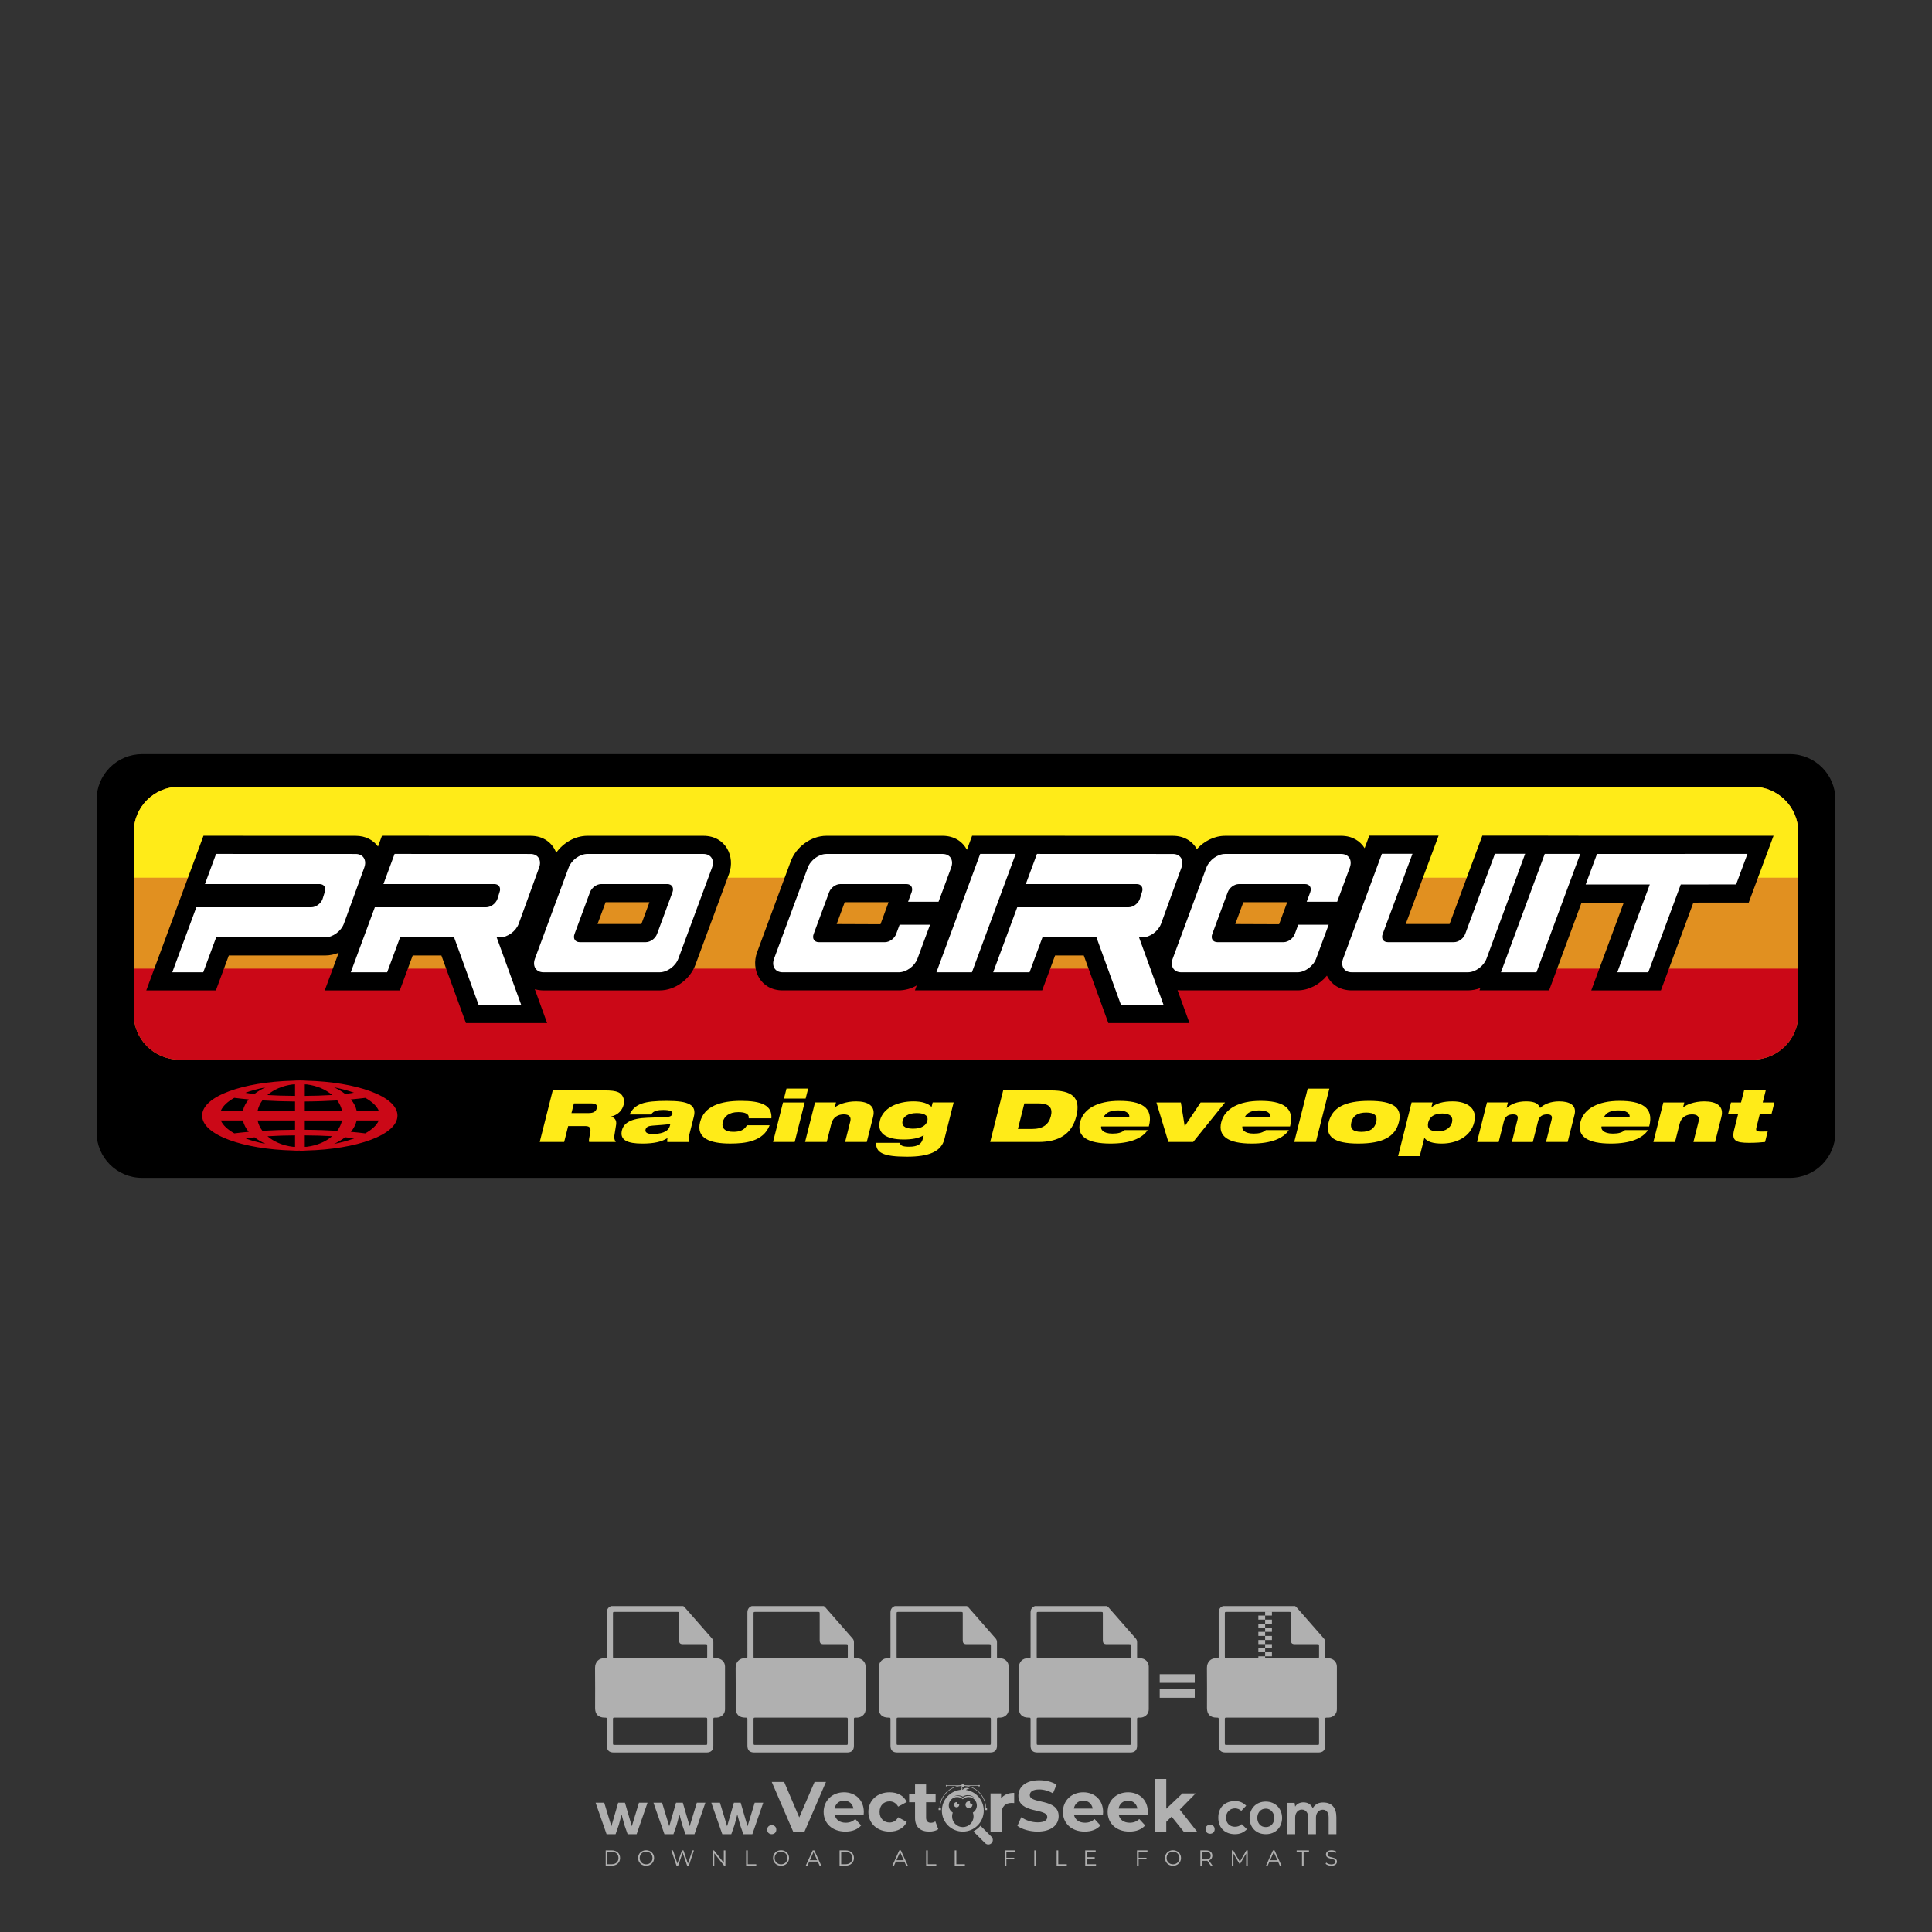 <?xml version="1.0" encoding="iso-8859-1"?>
<!-- Generator: Adobe Illustrator 26.0.1, SVG Export Plug-In . SVG Version: 6.00 Build 0)  -->
<svg version="1.1" id="Layer_1" xmlns="http://www.w3.org/2000/svg" xmlns:xlink="http://www.w3.org/1999/xlink" x="0px" y="0px"
	 viewBox="0 0 500 500" style="enable-background:new 0 0 500 500;" xml:space="preserve">
<rect x="0" y="0" width="500" height="500" fill="#333333" stroke="none"/>
<g id="watermark_1_">
	<g>
		<g id="watermark" style="opacity:0.61;">
			<g>
				<g>
					<g>
						<g>
							<polygon style="fill:#FFFFFF;" points="213.765,461.172 208.204,474.017 205.268,474.017 199.726,461.172 202.938,461.172 
								206.846,470.347 210.81,461.172 							"/>
						</g>
						<g>
							<path style="fill:#FFFFFF;" d="M223.507,469.741h-7.469c0.275,1.23,1.321,1.982,2.826,1.982c1.046,0,1.798-0.312,2.477-0.954
								l1.523,1.651c-0.917,1.046-2.294,1.597-4.074,1.597c-3.413,0-5.634-2.147-5.634-5.083c0-2.954,2.257-5.083,5.267-5.083
								c2.899,0,5.138,1.945,5.138,5.12C223.562,469.191,223.526,469.503,223.507,469.741 M216.002,468.071h4.863
								c-0.202-1.248-1.138-2.055-2.422-2.055C217.139,466.016,216.204,466.805,216.002,468.071"/>
						</g>
						<g>
							<path style="fill:#FFFFFF;" d="M224.735,468.934c0-2.973,2.294-5.083,5.505-5.083c2.074,0,3.707,0.899,4.423,2.514
								l-2.22,1.193c-0.532-0.936-1.321-1.358-2.221-1.358c-1.45,0-2.587,1.009-2.587,2.734c0,1.725,1.138,2.734,2.587,2.734
								c0.899,0,1.688-0.404,2.221-1.358l2.22,1.211c-0.716,1.578-2.349,2.495-4.423,2.495
								C227.029,474.017,224.735,471.907,224.735,468.934"/>
						</g>
						<g>
							<path style="fill:#FFFFFF;" d="M242.828,473.393c-0.587,0.422-1.45,0.624-2.331,0.624c-2.33,0-3.688-1.193-3.688-3.542
								v-4.055h-1.523v-2.202h1.523v-2.404h2.863v2.404h2.459v2.202h-2.459v4.019c0,0.844,0.458,1.303,1.229,1.303
								c0.422,0,0.844-0.128,1.156-0.367L242.828,473.393z"/>
						</g>
					</g>
					<g>
						<path style="fill:#FFFFFF;" d="M262.474,463.997v2.643c-0.238-0.018-0.422-0.037-0.642-0.037
							c-1.578,0-2.624,0.862-2.624,2.753v4.661h-2.863v-9.873h2.734v1.303C259.776,464.493,260.951,463.997,262.474,463.997"/>
					</g>
					<g>
						<path style="fill:#FFFFFF;" d="M263.299,472.53l1.009-2.239c1.083,0.789,2.697,1.339,4.239,1.339
							c1.762,0,2.477-0.587,2.477-1.376c0-2.404-7.469-0.752-7.469-5.524c0-2.184,1.762-4,5.413-4c1.615,0,3.267,0.385,4.459,1.138
							l-0.918,2.257c-1.193-0.679-2.422-1.009-3.56-1.009c-1.761,0-2.44,0.66-2.44,1.468c0,2.367,7.468,0.734,7.468,5.45
							c0,2.147-1.78,3.982-5.45,3.982C266.492,474.017,264.437,473.411,263.299,472.53"/>
					</g>
					<g>
						<path style="fill:#FFFFFF;" d="M285.428,469.741h-7.469c0.275,1.23,1.321,1.982,2.826,1.982c1.046,0,1.798-0.312,2.477-0.954
							l1.523,1.651c-0.918,1.046-2.294,1.597-4.074,1.597c-3.413,0-5.634-2.147-5.634-5.083c0-2.954,2.257-5.083,5.267-5.083
							c2.9,0,5.138,1.945,5.138,5.12C285.484,469.191,285.447,469.503,285.428,469.741 M277.923,468.071h4.863
							c-0.202-1.248-1.138-2.055-2.422-2.055C279.061,466.016,278.125,466.805,277.923,468.071"/>
					</g>
					<g>
						<path style="fill:#FFFFFF;" d="M297.007,469.741h-7.469c0.275,1.23,1.321,1.982,2.826,1.982c1.046,0,1.798-0.312,2.477-0.954
							l1.523,1.651c-0.918,1.046-2.294,1.597-4.074,1.597c-3.413,0-5.634-2.147-5.634-5.083c0-2.954,2.257-5.083,5.267-5.083
							c2.899,0,5.138,1.945,5.138,5.12C297.062,469.191,297.025,469.503,297.007,469.741 M289.501,468.071h4.863
							c-0.202-1.248-1.138-2.055-2.422-2.055C290.639,466.016,289.703,466.805,289.501,468.071"/>
					</g>
					<g>
						<polygon style="fill:#FFFFFF;" points="303.208,470.145 301.831,471.503 301.831,474.017 298.969,474.017 298.969,460.401 
							301.831,460.401 301.831,468.108 306.016,464.144 309.429,464.144 305.318,468.328 309.796,474.017 306.327,474.017 						"/>
					</g>
					<g>
						<path style="fill:#FFFFFF;" d="M256.601,475.359L256.601,475.359l-2.86-2.86c-0.435,0.508-0.953,0.943-1.534,1.284
							c-0.092,0.069-0.186,0.136-0.283,0.199l3.027,3.027c0.456,0.456,1.195,0.456,1.65,0
							C257.057,476.554,257.057,475.815,256.601,475.359"/>
					</g>
					<g>
						<path style="fill:#FFFFFF;" d="M249.984,463.244c0.221-0.173,0.495-0.281,0.797-0.281c0.042,0,0.083,0.002,0.124,0.006
							c-0.214-0.156-0.478-0.249-0.764-0.249c-0.395,0-0.744,0.18-0.981,0.458c-0.051,0-0.1,0.006-0.151,0.008
							c0.039-0.077,0.064-0.162,0.064-0.255c0-0.234-0.143-0.434-0.346-0.519c0.087,0.126,0.138,0.279,0.138,0.445
							c0,0.122-0.031,0.237-0.081,0.341c-2.811,0.201-5.03,2.539-5.03,5.4c0,2.993,2.426,5.42,5.42,5.42
							c2.993,0,5.42-2.426,5.42-5.42C254.595,465.879,252.593,463.635,249.984,463.244 M247.983,464.656
							c0.435,0,0.844,0.112,1.199,0.309c0.374-0.245,0.82-0.387,1.299-0.387c0.711,0,1.348,0.312,1.784,0.806
							c-0.435-0.379-1.004-0.61-1.627-0.61c-0.449,0-0.87,0.12-1.234,0.329c-0.079,0.046-0.156,0.096-0.229,0.15
							c-0.065-0.048-0.133-0.093-0.204-0.134c-0.369-0.219-0.8-0.344-1.26-0.344c-0.3,0-0.588,0.054-0.854,0.152
							C247.196,464.754,247.578,464.656,247.983,464.656 M251.772,469.098c0.115,0.305,0.181,0.634,0.181,0.979
							c0,1.534-1.244,2.777-2.778,2.777c-1.534,0-2.777-1.243-2.777-2.777c0-0.345,0.066-0.674,0.181-0.979
							c-0.62-0.382-1.035-1.064-1.035-1.846c0-1.197,0.971-2.168,2.168-2.168c0.565,0,1.078,0.218,1.463,0.572
							c0.386-0.354,0.899-0.572,1.464-0.572c1.197,0,2.168,0.971,2.168,2.168C252.807,468.034,252.392,468.716,251.772,469.098"/>
					</g>
					<g>
						<path style="fill:#FFFFFF;" d="M251.666,467.061c0,0.497-0.404,0.901-0.901,0.901c-0.497,0-0.901-0.404-0.901-0.901
							s0.404-0.901,0.901-0.901c0.101,0,0.197,0.017,0.287,0.047c-0.03,0.062-0.045,0.132-0.045,0.204
							c0,0.273,0.221,0.494,0.494,0.494c0.05,0,0.099-0.008,0.146-0.022C251.66,466.941,251.666,467,251.666,467.061"/>
					</g>
					<g>
						<path style="fill:#FFFFFF;" d="M248.255,467.061c0,0.376-0.305,0.681-0.681,0.681c-0.376,0-0.681-0.305-0.681-0.681
							s0.305-0.681,0.681-0.681c0.076,0,0.149,0.013,0.217,0.035c-0.023,0.047-0.034,0.1-0.034,0.155
							c0,0.206,0.167,0.374,0.374,0.374c0.038,0,0.075-0.006,0.11-0.017C248.25,466.97,248.255,467.015,248.255,467.061"/>
					</g>
					<g>
						<g>
							<g>
								<rect x="242.908" y="467.83" style="fill:#FFFFFF;" width="0.616" height="0.616"/>
							</g>
							<g>
								<rect x="254.827" y="467.83" style="fill:#FFFFFF;" width="0.616" height="0.616"/>
							</g>
							<g>
								<path style="fill:#FFFFFF;" d="M255.205,468.082h-0.14c0-3.248-2.642-5.89-5.89-5.89c-3.248,0-5.89,2.642-5.89,5.89h-0.14
									c0-1.611,0.627-3.125,1.766-4.264c1.139-1.139,2.653-1.766,4.264-1.766c1.611,0,3.125,0.627,4.264,1.766
									C254.578,464.957,255.205,466.471,255.205,468.082"/>
							</g>
						</g>
						<g>
							<rect x="248.868" y="461.814" style="fill:#FFFFFF;" width="0.616" height="0.616"/>
						</g>
						<g>
							<rect x="244.95" y="462.052" style="fill:#FFFFFF;" width="8.45" height="0.14"/>
						</g>
						<g>
							<path style="fill:#FFFFFF;" d="M245.174,462.15c0,0.108-0.088,0.196-0.196,0.196c-0.108,0-0.196-0.088-0.196-0.196
								c0-0.108,0.088-0.196,0.196-0.196C245.086,461.954,245.174,462.042,245.174,462.15"/>
						</g>
						<g>
							<path style="fill:#FFFFFF;" d="M253.596,462.15c0,0.108-0.088,0.196-0.196,0.196c-0.108,0-0.196-0.088-0.196-0.196
								c0-0.108,0.088-0.196,0.196-0.196C253.509,461.954,253.596,462.042,253.596,462.15"/>
						</g>
					</g>
				</g>
				<g>
					<path style="fill:#FFFFFF;" d="M314.356,473.409c0,1.559-2.364,1.559-2.364,0C311.993,471.851,314.356,471.851,314.356,473.409
						z"/>
				</g>
				<g>
					<g>
						<g>
							<path style="fill:#FFFFFF;" d="M161.739,466.549l1.772,6.088l1.855-6.088h2.215l-2.823,8.14h-2.33l-0.837-2.396l-0.722-2.708
								l-0.722,2.708l-0.837,2.396h-2.33l-2.839-8.14h2.231l1.855,6.088l1.756-6.088H161.739z"/>
						</g>
						<g>
							<path style="fill:#FFFFFF;" d="M176.713,466.549l1.772,6.088l1.855-6.088h2.215l-2.823,8.14h-2.33l-0.837-2.396l-0.722-2.708
								l-0.722,2.708l-0.837,2.396h-2.33l-2.839-8.14h2.231l1.855,6.088l1.756-6.088H176.713z"/>
						</g>
						<g>
							<path style="fill:#FFFFFF;" d="M191.687,466.549l1.772,6.088l1.855-6.088h2.215l-2.823,8.14h-2.33l-0.837-2.396l-0.722-2.708
								l-0.722,2.708l-0.837,2.396h-2.33l-2.839-8.14h2.231l1.855,6.088l1.756-6.088H191.687z"/>
						</g>
					</g>
					<g>
						<path style="fill:#FFFFFF;" d="M200.908,473.52c0,1.559-2.364,1.559-2.364,0C198.545,471.962,200.908,471.962,200.908,473.52z
							"/>
					</g>
					<g>
						<path style="fill:#FFFFFF;" d="M322.71,473.409c-0.935,0.919-1.919,1.28-3.117,1.28c-2.346,0-4.3-1.411-4.3-4.282
							s1.953-4.284,4.3-4.284c1.149,0,2.035,0.329,2.921,1.199l-1.264,1.329c-0.476-0.428-1.066-0.64-1.623-0.64
							c-1.346,0-2.33,0.985-2.33,2.396c0,1.542,1.05,2.362,2.297,2.362c0.64,0,1.28-0.18,1.772-0.672L322.71,473.409z"/>
					</g>
					<g>
						<path style="fill:#FFFFFF;" d="M331.805,470.472c0,2.33-1.591,4.217-4.217,4.217c-2.626,0-4.201-1.887-4.201-4.217
							c0-2.314,1.609-4.217,4.185-4.217C330.149,466.255,331.805,468.158,331.805,470.472z M325.389,470.472
							c0,1.231,0.739,2.38,2.199,2.38c1.46,0,2.199-1.149,2.199-2.38c0-1.215-0.854-2.396-2.199-2.396
							C326.144,468.077,325.389,469.258,325.389,470.472z"/>
					</g>
					<g>
						<path style="fill:#FFFFFF;" d="M338.572,474.689v-4.332c0-1.068-0.559-2.035-1.658-2.035c-1.082,0-1.722,0.967-1.722,2.035
							v4.332h-2.003v-8.107h1.855l0.148,0.985c0.426-0.82,1.362-1.116,2.133-1.116c0.969,0,1.937,0.394,2.396,1.51
							c0.723-1.149,1.658-1.478,2.708-1.478c2.297,0,3.43,1.412,3.43,3.84v4.365h-2.003v-4.365c0-1.066-0.442-1.97-1.526-1.97
							c-1.082,0-1.756,0.935-1.756,2.003v4.332H338.572z"/>
					</g>
				</g>
			</g>
		</g>
		<g style="opacity:0.61;">
			<g>
				<g>
					<path style="fill:#FFFFFF;" d="M345.988,431.299c-0.006-1.224-0.959-2.121-2.189-2.14c-0.924-0.014-0.832,0.12-0.834-0.867
						c-0.003-1.097-0.007-2.194,0.003-3.292c0.003-0.379-0.112-0.691-0.362-0.976c-2.342-2.668-4.678-5.342-7.019-8.011
						c-0.12-0.137-0.275-0.244-0.414-0.366c-6.214,0-12.427,0-18.641,0c-0.794,0.293-1.14,0.868-1.138,1.709
						c0.01,3.748,0.004,7.496,0.004,11.243c0,0.556-0.003,0.589-0.55,0.551c-1.497-0.102-2.516,0.986-2.497,2.492
						c0.044,3.476,0.013,6.953,0.014,10.429c0.001,1.58,0.867,2.443,2.45,2.449c0.582,0.002,0.582,0.002,0.582,0.6
						c0,2.219-0.001,4.438,0.001,6.657c0.001,1.192,0.58,1.771,1.768,1.771c8.013,0.001,16.027,0.001,24.04,0
						c1.168,0,1.755-0.583,1.757-1.745c0.002-2.256,0-4.512,0.001-6.768c0-0.512,0.002-0.511,0.52-0.515
						c0.271-0.002,0.541,0.008,0.809-0.058c0.996-0.246,1.69-1.044,1.694-2.069C346.003,438.696,346.005,434.997,345.988,431.299z
						 M317.537,417.162c5.337,0,10.674,0,16.01,0c0.548,0,0.554,0.007,0.554,0.561c0.001,2.243-0.001,4.486,0.001,6.73
						c0.001,0.811,0.249,1.059,1.06,1.059c1.91,0.001,3.821,0,5.731,0.001c0.458,0,0.479,0.021,0.481,0.483
						c0.003,0.887,0.002,1.775,0,2.662c-0.001,0.477-0.024,0.498-0.504,0.499c-3.895,0.001-7.79,0-11.684,0
						c-3.882,0-7.765,0-11.647,0c-0.55,0-0.552-0.001-0.552-0.561c-0.001-3.624-0.001-7.247,0-10.871
						C316.987,417.166,316.991,417.162,317.537,417.162z M340.822,451.579c-3.883,0.001-7.766,0-11.65,0c-3.871,0-7.742,0-11.613,0
						c-0.572,0-0.574-0.002-0.574-0.579c-0.001-1.997-0.001-3.994,0.001-5.991c0-0.464,0.023-0.486,0.478-0.487
						c7.803-0.001,15.607-0.001,23.41,0c0.478,0,0.499,0.02,0.499,0.503c0.002,1.997,0.001,3.994,0,5.991
						C341.375,451.574,341.37,451.579,340.822,451.579z"/>
				</g>
				<g>
					<g>
						<rect x="327.418" y="417.053" style="fill:#FFFFFF;" width="1.757" height="1.054"/>
					</g>
					<g>
						<rect x="325.662" y="418.107" style="fill:#FFFFFF;" width="1.757" height="1.054"/>
					</g>
					<g>
						<rect x="327.418" y="419.161" style="fill:#FFFFFF;" width="1.757" height="1.054"/>
					</g>
					<g>
						<rect x="325.662" y="420.215" style="fill:#FFFFFF;" width="1.757" height="1.054"/>
					</g>
					<g>
						<rect x="327.418" y="421.269" style="fill:#FFFFFF;" width="1.757" height="1.054"/>
					</g>
					<g>
						<rect x="325.662" y="422.323" style="fill:#FFFFFF;" width="1.757" height="1.054"/>
					</g>
					<g>
						<rect x="327.418" y="423.378" style="fill:#FFFFFF;" width="1.757" height="1.054"/>
					</g>
					<g>
						<rect x="325.662" y="424.432" style="fill:#FFFFFF;" width="1.757" height="1.054"/>
					</g>
					<g>
						<rect x="327.418" y="425.486" style="fill:#FFFFFF;" width="1.757" height="1.054"/>
					</g>
					<g>
						<rect x="325.662" y="426.54" style="fill:#FFFFFF;" width="1.757" height="1.054"/>
					</g>
					<g>
						<rect x="327.418" y="427.594" style="fill:#FFFFFF;" width="1.757" height="1.054"/>
					</g>
					<g>
						<rect x="325.662" y="428.648" style="fill:#FFFFFF;" width="1.757" height="1.054"/>
					</g>
				</g>
			</g>
			<g>
				<path style="fill:#FFFFFF;" d="M187.637,431.299c-0.006-1.224-0.959-2.121-2.189-2.14c-0.924-0.014-0.832,0.12-0.834-0.867
					c-0.003-1.097-0.007-2.194,0.003-3.292c0.003-0.379-0.112-0.691-0.362-0.976c-2.342-2.668-4.678-5.342-7.019-8.011
					c-0.12-0.137-0.275-0.244-0.414-0.366c-6.214,0-12.427,0-18.641,0c-0.794,0.293-1.14,0.868-1.138,1.709
					c0.01,3.748,0.004,7.496,0.004,11.243c0,0.556-0.003,0.589-0.55,0.551c-1.497-0.102-2.516,0.986-2.497,2.492
					c0.044,3.476,0.013,6.953,0.014,10.429c0.001,1.58,0.867,2.443,2.45,2.449c0.582,0.002,0.582,0.002,0.582,0.6
					c0,2.219-0.001,4.438,0.001,6.657c0.001,1.192,0.58,1.771,1.768,1.771c8.013,0.001,16.027,0.001,24.04,0
					c1.168,0,1.755-0.583,1.757-1.745c0.002-2.256,0-4.512,0.001-6.768c0-0.512,0.002-0.511,0.52-0.515
					c0.271-0.002,0.541,0.008,0.809-0.058c0.996-0.246,1.69-1.044,1.694-2.069C187.652,438.696,187.655,434.997,187.637,431.299z
					 M159.187,417.162c5.337,0,10.674,0,16.01,0c0.548,0,0.554,0.007,0.554,0.561c0.001,2.243-0.001,4.486,0.001,6.73
					c0.001,0.811,0.249,1.059,1.06,1.059c1.91,0.001,3.821,0,5.731,0.001c0.458,0,0.479,0.021,0.481,0.483
					c0.003,0.887,0.002,1.775,0,2.662c-0.001,0.477-0.024,0.498-0.504,0.499c-3.895,0.001-7.79,0-11.684,0
					c-3.882,0-7.765,0-11.647,0c-0.55,0-0.552-0.001-0.552-0.561c-0.001-3.624-0.001-7.247,0-10.871
					C158.636,417.166,158.64,417.162,159.187,417.162z M182.472,451.579c-3.883,0.001-7.766,0-11.65,0c-3.871,0-7.742,0-11.613,0
					c-0.572,0-0.574-0.002-0.574-0.579c-0.001-1.997-0.001-3.994,0.001-5.991c0-0.464,0.023-0.486,0.478-0.487
					c7.803-0.001,15.607-0.001,23.41,0c0.478,0,0.499,0.02,0.499,0.503c0.002,1.997,0.001,3.994,0,5.991
					C183.024,451.574,183.019,451.579,182.472,451.579z"/>
			</g>
			<g>
				<path style="fill:#FFFFFF;" d="M159.779,440.669v-7.897h2.779c0.375,0,0.726,0.061,1.053,0.182
					c0.327,0.121,0.612,0.292,0.855,0.513c0.242,0.221,0.434,0.483,0.573,0.789c0.14,0.305,0.21,0.642,0.21,1.009
					c0,0.375-0.07,0.715-0.21,1.02c-0.14,0.305-0.331,0.568-0.573,0.789c-0.243,0.221-0.528,0.392-0.855,0.513
					c-0.327,0.121-0.678,0.182-1.053,0.182h-1.29v2.901H159.779z M162.58,436.356c0.39,0,0.684-0.111,0.882-0.331
					c0.199-0.22,0.298-0.474,0.298-0.761c0-0.14-0.024-0.276-0.072-0.408c-0.048-0.132-0.121-0.248-0.221-0.347
					c-0.099-0.099-0.223-0.178-0.37-0.237c-0.147-0.059-0.32-0.089-0.518-0.089h-1.312v2.173H162.58z"/>
				<path style="fill:#FFFFFF;" d="M166.308,432.771h1.731l3.177,5.294h0.088l-0.088-1.522v-3.772h1.478v7.897h-1.566l-3.353-5.592
					h-0.088l0.088,1.522v4.07h-1.467V432.771z"/>
				<path style="fill:#FFFFFF;" d="M177.922,436.334h3.872c0.022,0.089,0.04,0.195,0.055,0.32c0.014,0.125,0.022,0.25,0.022,0.375
					c0,0.507-0.077,0.985-0.231,1.434c-0.154,0.449-0.397,0.849-0.728,1.202c-0.353,0.375-0.776,0.666-1.268,0.871
					c-0.493,0.206-1.055,0.309-1.688,0.309c-0.574,0-1.114-0.103-1.622-0.309c-0.507-0.206-0.948-0.492-1.323-0.86
					c-0.375-0.367-0.673-0.803-0.894-1.307c-0.221-0.504-0.331-1.053-0.331-1.649c0-0.595,0.11-1.145,0.331-1.649
					c0.221-0.504,0.518-0.939,0.894-1.307c0.375-0.367,0.816-0.654,1.323-0.86c0.507-0.206,1.048-0.309,1.622-0.309
					c0.64,0,1.211,0.11,1.715,0.331c0.504,0.221,0.935,0.526,1.296,0.915l-1.025,1.004c-0.258-0.272-0.544-0.48-0.861-0.623
					c-0.316-0.143-0.695-0.215-1.136-0.215c-0.361,0-0.703,0.065-1.026,0.193c-0.324,0.129-0.607,0.311-0.85,0.546
					c-0.242,0.235-0.436,0.52-0.579,0.855c-0.143,0.335-0.215,0.708-0.215,1.119c0,0.412,0.072,0.785,0.215,1.12
					c0.143,0.335,0.338,0.62,0.584,0.855c0.246,0.235,0.531,0.418,0.855,0.546c0.323,0.129,0.669,0.193,1.037,0.193
					c0.419,0,0.773-0.061,1.064-0.182c0.29-0.121,0.538-0.278,0.744-0.469c0.148-0.132,0.275-0.3,0.381-0.502
					c0.106-0.202,0.189-0.428,0.248-0.678h-2.482V436.334z"/>
			</g>
			<g>
				<path style="fill:#FFFFFF;" d="M224.019,431.299c-0.006-1.224-0.959-2.121-2.189-2.14c-0.924-0.014-0.832,0.12-0.834-0.867
					c-0.003-1.097-0.007-2.194,0.003-3.292c0.003-0.379-0.112-0.691-0.362-0.976c-2.342-2.668-4.678-5.342-7.019-8.011
					c-0.12-0.137-0.275-0.244-0.414-0.366c-6.214,0-12.427,0-18.641,0c-0.794,0.293-1.14,0.868-1.138,1.709
					c0.01,3.748,0.004,7.496,0.004,11.243c0,0.556-0.003,0.589-0.55,0.551c-1.497-0.102-2.516,0.986-2.497,2.492
					c0.044,3.476,0.013,6.953,0.014,10.429c0.001,1.58,0.867,2.443,2.45,2.449c0.582,0.002,0.582,0.002,0.582,0.6
					c0,2.219-0.001,4.438,0.001,6.657c0.001,1.192,0.58,1.771,1.768,1.771c8.013,0.001,16.027,0.001,24.04,0
					c1.168,0,1.755-0.583,1.757-1.745c0.002-2.256,0-4.512,0.001-6.768c0-0.512,0.002-0.511,0.52-0.515
					c0.271-0.002,0.541,0.008,0.809-0.058c0.997-0.246,1.69-1.044,1.694-2.069C224.034,438.696,224.036,434.997,224.019,431.299z
					 M195.568,417.162c5.337,0,10.674,0,16.01,0c0.548,0,0.554,0.007,0.554,0.561c0.001,2.243-0.001,4.486,0.001,6.73
					c0.001,0.811,0.249,1.059,1.06,1.059c1.91,0.001,3.821,0,5.731,0.001c0.458,0,0.479,0.021,0.481,0.483
					c0.003,0.887,0.002,1.775,0,2.662c-0.001,0.477-0.024,0.498-0.504,0.499c-3.895,0.001-7.79,0-11.684,0
					c-3.882,0-7.765,0-11.647,0c-0.55,0-0.552-0.001-0.552-0.561c-0.001-3.624-0.001-7.247,0-10.871
					C195.018,417.166,195.022,417.162,195.568,417.162z M218.854,451.579c-3.883,0.001-7.766,0-11.65,0c-3.871,0-7.742,0-11.613,0
					c-0.572,0-0.574-0.002-0.574-0.579c-0.001-1.997-0.001-3.994,0.001-5.991c0-0.464,0.023-0.486,0.478-0.487
					c7.803-0.001,15.607-0.001,23.41,0c0.478,0,0.499,0.02,0.499,0.503c0.002,1.997,0.001,3.994,0,5.991
					C219.406,451.574,219.401,451.579,218.854,451.579z"/>
			</g>
			<g>
				<path style="fill:#FFFFFF;" d="M205.111,432.771h1.699l2.967,7.897h-1.644l-0.651-1.886h-3.044l-0.651,1.886h-1.643
					L205.111,432.771z M206.997,437.415l-0.706-1.974l-0.287-0.96h-0.088l-0.287,0.96l-0.706,1.974H206.997z"/>
				<path style="fill:#FFFFFF;" d="M211.331,434.536c-0.125,0-0.245-0.024-0.359-0.072c-0.114-0.048-0.213-0.114-0.298-0.199
					c-0.084-0.084-0.151-0.182-0.198-0.292c-0.048-0.11-0.072-0.232-0.072-0.364s0.024-0.254,0.072-0.364
					c0.048-0.11,0.114-0.208,0.198-0.292c0.084-0.084,0.184-0.151,0.298-0.198c0.114-0.048,0.233-0.072,0.359-0.072
					c0.257,0,0.478,0.09,0.662,0.27c0.184,0.181,0.276,0.399,0.276,0.656s-0.092,0.476-0.276,0.656
					C211.809,434.446,211.589,434.536,211.331,434.536z M210.615,440.669v-5.404h1.445v5.404H210.615z"/>
			</g>
			<g>
				<path style="fill:#FFFFFF;" d="M261.044,431.299c-0.006-1.224-0.959-2.121-2.189-2.14c-0.924-0.014-0.832,0.12-0.834-0.867
					c-0.003-1.097-0.007-2.194,0.003-3.292c0.003-0.379-0.112-0.691-0.362-0.976c-2.342-2.668-4.678-5.342-7.019-8.011
					c-0.12-0.137-0.275-0.244-0.414-0.366c-6.214,0-12.427,0-18.641,0c-0.794,0.293-1.14,0.868-1.138,1.709
					c0.01,3.748,0.004,7.496,0.004,11.243c0,0.556-0.003,0.589-0.55,0.551c-1.497-0.102-2.516,0.986-2.497,2.492
					c0.044,3.476,0.013,6.953,0.014,10.429c0.001,1.58,0.867,2.443,2.45,2.449c0.582,0.002,0.582,0.002,0.582,0.6
					c0,2.219-0.001,4.438,0.001,6.657c0.001,1.192,0.58,1.771,1.768,1.771c8.013,0.001,16.027,0.001,24.04,0
					c1.168,0,1.755-0.583,1.757-1.745c0.002-2.256,0-4.512,0.001-6.768c0-0.512,0.002-0.511,0.52-0.515
					c0.271-0.002,0.541,0.008,0.809-0.058c0.996-0.246,1.69-1.044,1.694-2.069C261.059,438.696,261.061,434.997,261.044,431.299z
					 M232.593,417.162c5.337,0,10.674,0,16.01,0c0.548,0,0.554,0.007,0.554,0.561c0.001,2.243-0.001,4.486,0.001,6.73
					c0.001,0.811,0.249,1.059,1.06,1.059c1.91,0.001,3.821,0,5.731,0.001c0.458,0,0.479,0.021,0.481,0.483
					c0.003,0.887,0.002,1.775,0,2.662c-0.001,0.477-0.024,0.498-0.504,0.499c-3.895,0.001-7.79,0-11.684,0
					c-3.882,0-7.765,0-11.647,0c-0.55,0-0.552-0.001-0.552-0.561c-0.001-3.624-0.001-7.247,0-10.871
					C232.042,417.166,232.047,417.162,232.593,417.162z M255.878,451.579c-3.883,0.001-7.766,0-11.65,0c-3.871,0-7.742,0-11.613,0
					c-0.572,0-0.574-0.002-0.574-0.579c-0.001-1.997-0.001-3.994,0.001-5.991c0-0.464,0.023-0.486,0.478-0.487
					c7.803-0.001,15.607-0.001,23.41,0c0.478,0,0.499,0.02,0.499,0.503c0.002,1.997,0.001,3.994,0,5.991
					C256.431,451.574,256.426,451.579,255.878,451.579z"/>
			</g>
			<g>
				<path style="fill:#FFFFFF;" d="M236.361,440.845c-0.338,0-0.662-0.048-0.971-0.143c-0.309-0.095-0.592-0.239-0.849-0.43
					c-0.257-0.191-0.481-0.425-0.673-0.7c-0.191-0.276-0.342-0.597-0.452-0.965l1.401-0.551c0.103,0.397,0.283,0.726,0.54,0.987
					c0.257,0.261,0.596,0.392,1.015,0.392c0.154,0,0.303-0.02,0.447-0.061c0.143-0.04,0.272-0.099,0.386-0.176
					s0.204-0.175,0.27-0.292c0.066-0.118,0.099-0.254,0.099-0.408c0-0.147-0.026-0.279-0.077-0.397
					c-0.051-0.117-0.138-0.227-0.259-0.331c-0.121-0.103-0.28-0.202-0.475-0.298c-0.195-0.095-0.435-0.195-0.722-0.298l-0.485-0.176
					c-0.213-0.073-0.429-0.173-0.645-0.298c-0.217-0.125-0.413-0.276-0.59-0.452c-0.177-0.176-0.322-0.384-0.436-0.623
					c-0.114-0.239-0.171-0.509-0.171-0.81c0-0.309,0.06-0.597,0.182-0.866c0.121-0.268,0.294-0.503,0.518-0.706
					c0.224-0.202,0.492-0.36,0.805-0.474s0.66-0.171,1.042-0.171c0.397,0,0.74,0.053,1.031,0.16
					c0.291,0.107,0.537,0.243,0.739,0.408c0.202,0.165,0.366,0.348,0.491,0.546c0.125,0.199,0.217,0.386,0.276,0.563l-1.312,0.551
					c-0.074-0.221-0.208-0.419-0.402-0.596c-0.195-0.176-0.462-0.265-0.8-0.265c-0.324,0-0.592,0.075-0.805,0.226
					c-0.213,0.151-0.32,0.348-0.32,0.59c0,0.235,0.103,0.436,0.309,0.601c0.206,0.165,0.533,0.325,0.982,0.48l0.497,0.165
					c0.316,0.111,0.605,0.237,0.866,0.381c0.261,0.143,0.485,0.314,0.673,0.513c0.187,0.199,0.331,0.425,0.43,0.678
					c0.1,0.254,0.149,0.546,0.149,0.877c0,0.412-0.083,0.767-0.248,1.064c-0.165,0.298-0.377,0.542-0.634,0.734
					c-0.258,0.191-0.548,0.335-0.872,0.43C236.986,440.797,236.67,440.845,236.361,440.845z"/>
				<path style="fill:#FFFFFF;" d="M239.516,432.771h1.61l1.633,4.754l0.287,1.015h0.088l0.309-1.015l1.699-4.754h1.61l-2.879,7.897
					h-1.566L239.516,432.771z"/>
				<path style="fill:#FFFFFF;" d="M251.097,436.334h3.871c0.022,0.089,0.04,0.195,0.055,0.32c0.015,0.125,0.023,0.25,0.023,0.375
					c0,0.507-0.078,0.985-0.232,1.434c-0.154,0.449-0.397,0.849-0.728,1.202c-0.353,0.375-0.775,0.666-1.268,0.871
					c-0.493,0.206-1.055,0.309-1.688,0.309c-0.574,0-1.114-0.103-1.621-0.309c-0.507-0.206-0.949-0.492-1.324-0.86
					c-0.375-0.367-0.673-0.803-0.894-1.307c-0.22-0.504-0.331-1.053-0.331-1.649c0-0.595,0.11-1.145,0.331-1.649
					c0.221-0.504,0.518-0.939,0.894-1.307c0.375-0.367,0.816-0.654,1.324-0.86c0.507-0.206,1.047-0.309,1.621-0.309
					c0.64,0,1.211,0.11,1.715,0.331c0.504,0.221,0.936,0.526,1.296,0.915l-1.026,1.004c-0.257-0.272-0.544-0.48-0.861-0.623
					c-0.316-0.143-0.694-0.215-1.136-0.215c-0.36,0-0.702,0.065-1.026,0.193c-0.323,0.129-0.607,0.311-0.849,0.546
					c-0.243,0.235-0.436,0.52-0.579,0.855c-0.143,0.335-0.215,0.708-0.215,1.119c0,0.412,0.072,0.785,0.215,1.12
					c0.143,0.335,0.338,0.62,0.585,0.855c0.246,0.235,0.531,0.418,0.854,0.546c0.324,0.129,0.669,0.193,1.037,0.193
					c0.419,0,0.774-0.061,1.064-0.182c0.29-0.121,0.539-0.278,0.745-0.469c0.147-0.132,0.274-0.3,0.38-0.502
					c0.107-0.202,0.189-0.428,0.248-0.678h-2.482V436.334z"/>
			</g>
			<g>
				<path style="fill:#FFFFFF;" d="M297.3,431.299c-0.006-1.224-0.959-2.121-2.189-2.14c-0.924-0.014-0.832,0.12-0.834-0.867
					c-0.003-1.097-0.007-2.194,0.003-3.292c0.003-0.379-0.112-0.691-0.362-0.976c-2.342-2.668-4.678-5.342-7.019-8.011
					c-0.12-0.137-0.275-0.244-0.414-0.366c-6.214,0-12.427,0-18.641,0c-0.794,0.293-1.14,0.868-1.138,1.709
					c0.01,3.748,0.004,7.496,0.004,11.243c0,0.556-0.003,0.589-0.55,0.551c-1.497-0.102-2.516,0.986-2.497,2.492
					c0.044,3.476,0.013,6.953,0.014,10.429c0.001,1.58,0.867,2.443,2.45,2.449c0.582,0.002,0.582,0.002,0.582,0.6
					c0,2.219-0.001,4.438,0.001,6.657c0.001,1.192,0.58,1.771,1.768,1.771c8.013,0.001,16.027,0.001,24.04,0
					c1.168,0,1.755-0.583,1.757-1.745c0.002-2.256,0-4.512,0.001-6.768c0-0.512,0.002-0.511,0.52-0.515
					c0.271-0.002,0.541,0.008,0.809-0.058c0.996-0.246,1.69-1.044,1.694-2.069C297.315,438.696,297.318,434.997,297.3,431.299z
					 M268.85,417.162c5.337,0,10.674,0,16.01,0c0.548,0,0.554,0.007,0.554,0.561c0.001,2.243-0.001,4.486,0.001,6.73
					c0.001,0.811,0.249,1.059,1.06,1.059c1.91,0.001,3.821,0,5.731,0.001c0.458,0,0.479,0.021,0.481,0.483
					c0.003,0.887,0.002,1.775,0,2.662c-0.001,0.477-0.024,0.498-0.504,0.499c-3.895,0.001-7.79,0-11.684,0
					c-3.882,0-7.765,0-11.647,0c-0.55,0-0.552-0.001-0.552-0.561c-0.001-3.624-0.001-7.247,0-10.871
					C268.299,417.166,268.303,417.162,268.85,417.162z M292.135,451.579c-3.883,0.001-7.766,0-11.65,0c-3.871,0-7.742,0-11.613,0
					c-0.572,0-0.574-0.002-0.574-0.579c-0.001-1.997-0.001-3.994,0.001-5.991c0-0.464,0.023-0.486,0.478-0.487
					c7.803-0.001,15.607-0.001,23.41,0c0.478,0,0.499,0.02,0.499,0.503c0.001,1.997,0.001,3.994,0,5.991
					C292.687,451.574,292.682,451.579,292.135,451.579z"/>
			</g>
			<g>
				<path style="fill:#FFFFFF;" d="M272.966,434.183v1.831h3.165v1.412h-3.165v1.831h3.518v1.412h-5.007v-7.897h5.007v1.412H272.966
					z"/>
				<path style="fill:#FFFFFF;" d="M277.852,440.669v-7.897h2.779c0.375,0,0.726,0.061,1.053,0.182
					c0.327,0.121,0.612,0.292,0.855,0.513c0.243,0.221,0.434,0.483,0.574,0.789c0.14,0.305,0.209,0.642,0.209,1.009
					c0,0.375-0.07,0.715-0.209,1.02c-0.14,0.305-0.331,0.568-0.574,0.789c-0.243,0.221-0.528,0.392-0.855,0.513
					c-0.327,0.121-0.678,0.182-1.053,0.182h-1.29v2.901H277.852z M280.653,436.356c0.389,0,0.684-0.111,0.882-0.331
					c0.199-0.22,0.298-0.474,0.298-0.761c0-0.14-0.024-0.276-0.072-0.408c-0.048-0.132-0.121-0.248-0.221-0.347
					c-0.099-0.099-0.222-0.178-0.37-0.237c-0.147-0.059-0.32-0.089-0.518-0.089h-1.312v2.173H280.653z"/>
				<path style="fill:#FFFFFF;" d="M286.797,440.845c-0.338,0-0.662-0.048-0.971-0.143c-0.309-0.095-0.592-0.239-0.849-0.43
					c-0.257-0.191-0.482-0.425-0.673-0.7c-0.191-0.276-0.342-0.597-0.452-0.965l1.401-0.551c0.103,0.397,0.283,0.726,0.541,0.987
					c0.257,0.261,0.595,0.392,1.015,0.392c0.154,0,0.303-0.02,0.447-0.061c0.143-0.04,0.272-0.099,0.386-0.176
					c0.114-0.077,0.204-0.175,0.27-0.292c0.066-0.118,0.1-0.254,0.1-0.408c0-0.147-0.026-0.279-0.077-0.397
					c-0.051-0.117-0.138-0.227-0.259-0.331c-0.121-0.103-0.279-0.202-0.474-0.298c-0.195-0.095-0.436-0.195-0.723-0.298
					l-0.485-0.176c-0.213-0.073-0.428-0.173-0.645-0.298c-0.217-0.125-0.414-0.276-0.59-0.452c-0.176-0.176-0.322-0.384-0.436-0.623
					c-0.114-0.239-0.171-0.509-0.171-0.81c0-0.309,0.061-0.597,0.182-0.866c0.121-0.268,0.294-0.503,0.518-0.706
					c0.224-0.202,0.493-0.36,0.805-0.474c0.312-0.114,0.66-0.171,1.042-0.171c0.397,0,0.741,0.053,1.031,0.16
					c0.29,0.107,0.537,0.243,0.739,0.408c0.202,0.165,0.365,0.348,0.491,0.546c0.125,0.199,0.217,0.386,0.276,0.563l-1.312,0.551
					c-0.074-0.221-0.208-0.419-0.403-0.596c-0.195-0.176-0.462-0.265-0.799-0.265c-0.324,0-0.592,0.075-0.805,0.226
					c-0.213,0.151-0.32,0.348-0.32,0.59c0,0.235,0.103,0.436,0.309,0.601c0.206,0.165,0.533,0.325,0.982,0.48l0.496,0.165
					c0.316,0.111,0.605,0.237,0.866,0.381c0.261,0.143,0.485,0.314,0.673,0.513c0.187,0.199,0.331,0.425,0.43,0.678
					c0.099,0.254,0.149,0.546,0.149,0.877c0,0.412-0.083,0.767-0.248,1.064c-0.165,0.298-0.377,0.542-0.634,0.734
					c-0.258,0.191-0.548,0.335-0.872,0.43C287.422,440.797,287.105,440.845,286.797,440.845z"/>
			</g>
			<g>
				<path style="fill:#FFFFFF;" d="M321.394,439.168l4.004-4.985h-3.827v-1.412h5.559v1.5l-3.96,4.985h4.004v1.412h-5.779V439.168z"
					/>
				<path style="fill:#FFFFFF;" d="M328.409,432.771h1.489v7.897h-1.489V432.771z"/>
				<path style="fill:#FFFFFF;" d="M331.486,440.669v-7.897h2.779c0.375,0,0.726,0.061,1.053,0.182
					c0.327,0.121,0.612,0.292,0.855,0.513s0.434,0.483,0.574,0.789c0.14,0.305,0.209,0.642,0.209,1.009
					c0,0.375-0.07,0.715-0.209,1.02c-0.14,0.305-0.331,0.568-0.574,0.789c-0.243,0.221-0.528,0.392-0.855,0.513
					c-0.327,0.121-0.678,0.182-1.053,0.182h-1.29v2.901H331.486z M334.288,436.356c0.389,0,0.684-0.111,0.882-0.331
					c0.199-0.22,0.298-0.474,0.298-0.761c0-0.14-0.024-0.276-0.072-0.408c-0.048-0.132-0.121-0.248-0.221-0.347
					c-0.099-0.099-0.222-0.178-0.37-0.237c-0.147-0.059-0.32-0.089-0.518-0.089h-1.312v2.173H334.288z"/>
			</g>
		</g>
		<g style="opacity:0.61;">
			<path style="fill:#FFFFFF;" d="M300.133,433.27h9.067v2.242h-9.067V433.27z M300.133,437.136h9.067v2.243h-9.067V437.136z"/>
		</g>
	</g>
	<g style="opacity:0.61;">
		<path style="fill:#FFFFFF;" d="M156.756,478.878h1.607c1.263,0,2.114,0.812,2.114,1.974c0,1.161-0.851,1.973-2.114,1.973h-1.607
			V478.878z M158.34,482.464c1.049,0,1.725-0.665,1.725-1.612c0-0.947-0.677-1.613-1.725-1.613h-1.167v3.225H158.34z"/>
		<path style="fill:#FFFFFF;" d="M165.139,480.851c0-1.15,0.879-2.007,2.075-2.007c1.184,0,2.069,0.851,2.069,2.007
			c0,1.156-0.885,2.007-2.069,2.007C166.019,482.858,165.139,482.002,165.139,480.851z M168.866,480.851
			c0-0.942-0.705-1.635-1.652-1.635c-0.953,0-1.663,0.693-1.663,1.635c0,0.941,0.71,1.635,1.663,1.635
			C168.162,482.486,168.866,481.793,168.866,480.851z"/>
		<path style="fill:#FFFFFF;" d="M179.596,478.878l-1.331,3.947h-0.44l-1.156-3.366l-1.161,3.366h-0.434l-1.331-3.947h0.429
			l1.139,3.394l1.178-3.394h0.389l1.161,3.411l1.156-3.411H179.596z"/>
		<path style="fill:#FFFFFF;" d="M187.731,478.878v3.947h-0.344l-2.537-3.202v3.202h-0.417v-3.947h0.344l2.543,3.203v-3.203H187.731
			z"/>
		<path style="fill:#FFFFFF;" d="M193.093,478.878h0.417v3.586h2.21v0.361h-2.627V478.878z"/>
		<path style="fill:#FFFFFF;" d="M200.061,480.851c0-1.15,0.879-2.007,2.075-2.007c1.184,0,2.069,0.851,2.069,2.007
			c0,1.156-0.885,2.007-2.069,2.007C200.941,482.858,200.061,482.002,200.061,480.851z M203.788,480.851
			c0-0.942-0.705-1.635-1.652-1.635c-0.953,0-1.663,0.693-1.663,1.635c0,0.941,0.71,1.635,1.663,1.635
			C203.083,482.486,203.788,481.793,203.788,480.851z"/>
		<path style="fill:#FFFFFF;" d="M211.636,481.77h-2.199l-0.474,1.054h-0.434l1.804-3.947h0.412l1.804,3.947h-0.44L211.636,481.77z
			 M211.484,481.432l-0.947-2.12l-0.947,2.12H211.484z"/>
		<path style="fill:#FFFFFF;" d="M217.28,478.878h1.607c1.263,0,2.114,0.812,2.114,1.974c0,1.161-0.851,1.973-2.114,1.973h-1.607
			V478.878z M218.864,482.464c1.049,0,1.725-0.665,1.725-1.612c0-0.947-0.677-1.613-1.725-1.613h-1.167v3.225H218.864z"/>
		<path style="fill:#FFFFFF;" d="M234.041,481.77h-2.199l-0.474,1.054h-0.434l1.804-3.947h0.412l1.804,3.947h-0.44L234.041,481.77z
			 M233.889,481.432l-0.947-2.12l-0.947,2.12H233.889z"/>
		<path style="fill:#FFFFFF;" d="M239.685,478.878h0.417v3.586h2.21v0.361h-2.627V478.878z"/>
		<path style="fill:#FFFFFF;" d="M247.082,478.878h0.417v3.586h2.21v0.361h-2.627V478.878z"/>
		<path style="fill:#FFFFFF;" d="M260.449,479.239v1.551h2.041v0.361h-2.041v1.675h-0.417v-3.947h2.706v0.361H260.449z"/>
		<path style="fill:#FFFFFF;" d="M267.678,478.878h0.417v3.947h-0.417V478.878z"/>
		<path style="fill:#FFFFFF;" d="M273.456,478.878h0.417v3.586h2.21v0.361h-2.627V478.878z"/>
		<path style="fill:#FFFFFF;" d="M283.644,482.464v0.361h-2.791v-3.947h2.706v0.361h-2.289v1.404h2.041v0.355h-2.041v1.466H283.644z
			"/>
		<path style="fill:#FFFFFF;" d="M294.672,479.239v1.551h2.041v0.361h-2.041v1.675h-0.417v-3.947h2.706v0.361H294.672z"/>
		<path style="fill:#FFFFFF;" d="M301.5,480.851c0-1.15,0.879-2.007,2.075-2.007c1.184,0,2.069,0.851,2.069,2.007
			c0,1.156-0.885,2.007-2.069,2.007C302.379,482.858,301.5,482.002,301.5,480.851z M305.226,480.851
			c0-0.942-0.705-1.635-1.652-1.635c-0.953,0-1.663,0.693-1.663,1.635c0,0.941,0.71,1.635,1.663,1.635
			C304.522,482.486,305.226,481.793,305.226,480.851z"/>
		<path style="fill:#FFFFFF;" d="M313.351,482.825l-0.902-1.269c-0.102,0.011-0.203,0.017-0.316,0.017h-1.06v1.252h-0.417v-3.947
			h1.477c1.004,0,1.613,0.507,1.613,1.353c0,0.62-0.327,1.054-0.902,1.24l0.964,1.353H313.351z M313.328,480.231
			c0-0.632-0.417-0.992-1.207-0.992h-1.048v1.979h1.048C312.911,481.218,313.328,480.851,313.328,480.231z"/>
		<path style="fill:#FFFFFF;" d="M322.907,478.878v3.947h-0.4v-3.158l-1.551,2.656h-0.197l-1.551-2.639v3.14h-0.4v-3.947h0.344
			l1.714,2.926l1.697-2.926H322.907z"/>
		<path style="fill:#FFFFFF;" d="M330.744,481.77h-2.199l-0.473,1.054h-0.434l1.804-3.947h0.411l1.804,3.947h-0.44L330.744,481.77z
			 M330.592,481.432l-0.947-2.12l-0.947,2.12H330.592z"/>
		<path style="fill:#FFFFFF;" d="M336.957,479.239h-1.387v-0.361h3.192v0.361h-1.387v3.586h-0.417V479.239z"/>
		<path style="fill:#FFFFFF;" d="M343.063,482.346l0.164-0.321c0.282,0.276,0.784,0.479,1.302,0.479c0.739,0,1.06-0.31,1.06-0.699
			c0-1.083-2.43-0.417-2.43-1.877c0-0.581,0.451-1.083,1.455-1.083c0.446,0,0.908,0.13,1.224,0.35l-0.141,0.333
			c-0.338-0.22-0.733-0.327-1.083-0.327c-0.722,0-1.043,0.321-1.043,0.716c0,1.083,2.43,0.429,2.43,1.866
			c0,0.581-0.462,1.077-1.472,1.077C343.937,482.858,343.356,482.65,343.063,482.346z"/>
	</g>
</g>
<g>
</g>
<g>
	<path style="fill-rule:evenodd;clip-rule:evenodd;" d="M36.77,195.171h426.455c6.503,0,11.772,5.27,11.775,11.771v86.114
		c-0.003,6.502-5.272,11.772-11.775,11.774H36.77C30.268,304.828,25,299.557,25,293.056v-86.114c0-3.122,1.24-6.116,3.446-8.324
		C30.654,196.412,33.648,195.171,36.77,195.171z"/>
	<path style="fill-rule:evenodd;clip-rule:evenodd;fill:#CB0817;" d="M77.551,297.765c-0.596,0.046-1.191,0.025-1.774-0.02
		c-12.718-0.321-23.464-3.982-23.464-9.031c0-5.057,10.746-8.711,23.466-9.031c1.207-0.089,2.418-0.089,3.625,0
		c12.718,0.32,23.464,3.976,23.464,9.031c0,5.052-10.746,8.71-23.464,9.031c-0.589,0.044-1.18,0.066-1.771,0.064L77.551,297.765
		L77.551,297.765z M65.885,294.339c-0.904,0.099-1.66,0.204-2.289,0.304c1.508,0.555,3.23,1.019,5.125,1.38
		C67.713,295.576,66.76,295.01,65.885,294.339L65.885,294.339z M76.358,293.829c-2.378,0.009-4.755,0.086-7.129,0.23
		c1.644,1.405,3.925,2.404,6.558,2.719l0.572,0.021v-2.97H76.358L76.358,293.829z M85.962,294.044
		c-2.361-0.136-4.723-0.208-7.087-0.215v2.965l0.517-0.016C82.031,296.464,84.32,295.46,85.962,294.044L85.962,294.044z
		 M91.652,294.621c-0.632-0.099-1.403-0.206-2.33-0.3c-0.828,0.646-1.792,1.222-2.868,1.706
		C88.221,295.7,89.96,295.231,91.652,294.621L91.652,294.621z M89.312,283.099c0.909-0.1,1.666-0.205,2.299-0.311
		c-1.515-0.555-3.247-1.024-5.155-1.385C87.524,281.887,88.485,282.458,89.312,283.099L89.312,283.099z M78.877,283.613
		c2.365-0.011,4.728-0.089,7.088-0.23c-1.641-1.416-3.933-2.419-6.57-2.739l-0.517-0.016V283.613L78.877,283.613z M69.198,283.392
		c1.941,0.121,4.302,0.205,7.16,0.22v-2.985l-0.574,0.016C73.139,280.963,70.842,281.971,69.198,283.392L69.198,283.392z
		 M63.499,282.812c0.636,0.105,1.409,0.209,2.34,0.31c0.833-0.655,1.806-1.229,2.883-1.72
		C66.787,281.767,65.03,282.248,63.499,282.812L63.499,282.812z M57.152,289.978c0.507,1.196,1.718,2.335,3.488,3.331
		c1.031-0.131,2.278-0.269,3.737-0.4c-0.736-0.838-1.254-1.846-1.51-2.932H57.152L57.152,289.978z M64.37,284.521
		c-1.25-0.11-2.499-0.244-3.744-0.399c-1.767,0.996-2.974,2.135-3.476,3.336h5.717C63.1,286.404,63.617,285.418,64.37,284.521
		L64.37,284.521z M66.667,289.978c0.202,0.945,0.627,1.851,1.239,2.67c2.814-0.167,5.632-0.256,8.452-0.268v-2.402H66.667
		L66.667,289.978z M76.358,285.062c-2.822-0.018-5.641-0.112-8.457-0.28c-0.6,0.793-1.022,1.706-1.237,2.676h9.694V285.062
		L76.358,285.062z M78.877,289.978v2.402c3.186,0.025,5.984,0.131,8.394,0.274c0.612-0.82,1.04-1.726,1.242-2.676H78.877
		L78.877,289.978z M87.284,284.788c-2.41,0.146-5.211,0.251-8.407,0.275v2.397h9.638C88.301,286.491,87.881,285.58,87.284,284.788
		L87.284,284.788z M92.31,289.978c-0.258,1.087-0.778,2.095-1.516,2.934c1.457,0.13,2.701,0.269,3.735,0.399
		c1.775-0.996,2.988-2.135,3.495-3.336H92.31V289.978L92.31,289.978z M94.56,284.128c-1.032,0.131-2.284,0.269-3.749,0.399
		c0.751,0.891,1.27,1.874,1.498,2.932h5.717C97.528,286.264,96.322,285.123,94.56,284.128z"/>
	<path style="fill-rule:evenodd;clip-rule:evenodd;fill:#E19020;" d="M46.375,203.603h407.248c6.503,0,11.775,5.268,11.775,11.77
		v47.079c0,6.502-5.272,11.772-11.775,11.773H46.375c-6.502-0.001-11.771-5.272-11.771-11.773v-47.079
		c0-3.122,1.24-6.116,3.448-8.322C40.259,204.843,43.253,203.603,46.375,203.603z"/>
	<path style="fill-rule:evenodd;clip-rule:evenodd;fill:#FFEB18;" d="M46.375,203.603h407.248c6.503,0,11.775,5.268,11.775,11.77
		v11.771H34.604v-11.771C34.604,208.873,39.874,203.603,46.375,203.603z"/>
	<path style="fill-rule:evenodd;clip-rule:evenodd;fill:#CB0817;" d="M34.604,250.684h430.795v11.771
		c0,6.502-5.272,11.771-11.775,11.774H46.375c-6.502-0.002-11.771-5.273-11.771-11.774V250.684z"/>
	<path style="fill-rule:evenodd;clip-rule:evenodd;" d="M154.642,239.14h11.346l2.092-5.652h-11.345L154.642,239.14L154.642,239.14z
		 M47.268,230.865l5.392-14.569l39.388,0.015c2.593,0,4.571,1.114,5.779,2.762l1.027-2.777l38.44,0.015
		c3.439,0,5.715,1.899,6.65,4.375c1.806-2.545,4.847-4.375,8.055-4.375h30.05c5.795,0,8.277,5.397,6.627,9.853l-8.718,23.564
		c-1.342,3.62-5.152,6.591-9.239,6.591h-30.047c-0.812,0-1.57-0.11-2.266-0.315l3.185,8.772h-21.006l-6.353-17.491h-7.426
		l-3.341,9.034H84.047l3.61-9.758c-1.105,0.469-2.294,0.715-3.495,0.722H59.215l-3.342,9.033H37.853l9.024-24.395L47.268,230.865
		L47.268,230.865z M319.691,239.148l11.344,0.045l0.979-2.683l0.415-1.122l0.705-1.897h-11.349L319.691,239.148L319.691,239.148z
		 M216.527,239.148l11.342,0.045l2.094-5.705h-11.346L216.527,239.148L216.527,239.148z M303.541,216.311
		c2.933,0,5.075,1.421,6.213,3.433c1.825-2.031,4.49-3.433,7.302-3.433h30.045c2.83,0,4.905,1.318,6.066,3.198l1.201-3.237h17.939
		l-8.505,22.868h11.341l8.481-22.868h16.152l14.268,0.024l44.948-0.003l-6.423,17.296l-14.325,0.005l-8.404,22.722h-18.023
		l8.408-22.717l-10.921,0.003l-8.401,22.711h-18.023l0.232-0.615c-1.029,0.395-2.123,0.615-3.243,0.615h-30.05
		c-3.135,0-5.346-1.62-6.412-3.826c-1.834,2.251-4.658,3.826-7.634,3.826h-30.05l-0.976-0.054l3.091,8.511h-21.003l-6.356-17.491
		h-7.425l-3.342,9.034h-32.935l0.473-1.285c-1.409,0.825-3.01,1.268-4.645,1.285h-30.047c-5.795,0-8.273-5.395-6.627-9.85
		l8.716-23.562c1.342-3.626,5.154-6.595,9.238-6.595h30.05c3.055,0,5.208,1.521,6.304,3.617l1.342-3.633L303.541,216.311z"/>
	<path style="fill-rule:evenodd;clip-rule:evenodd;fill:#FFFFFF;" d="M379.187,241.729l7.701-20.763h7.822l-9.999,27.128
		c-0.72,1.951-2.887,3.531-4.838,3.531h-30.05c-1.951,0-2.944-1.58-2.224-3.531l10.036-27.128h7.916l-7.718,20.763
		c-0.431,1.162,0.161,2.105,1.326,2.105h17.145C377.464,243.834,378.756,242.891,379.187,241.729L379.187,241.729z M434.981,228.903
		l-8.411,22.72h-8.01l8.404-22.717l-16.596,0.005l2.94-7.909l38.932-0.014l-2.934,7.909L434.981,228.903L434.981,228.903z
		 M317.053,221.004c-1.948,0-4.115,1.579-4.842,3.536l-8.716,23.559c-0.72,1.951,0.273,3.531,2.225,3.531h30.05
		c1.951,0,4.117-1.58,4.837-3.531l3.25-8.78l-7.88,0.003l-0.891,2.409c-0.431,1.163-1.727,2.105-2.886,2.105h-17.143
		c-1.167,0-1.756-0.942-1.326-2.105l4.005-10.828c0.43-1.162,1.721-2.105,2.886-2.105h17.142c1.162,0,1.757,0.943,1.326,2.105
		l-0.919,2.476l7.883-0.002l3.267-8.842c0.72-1.952-0.272-3.531-2.224-3.531H317.053L317.053,221.004z M408.971,220.988h-9.191
		l-11.334,30.634h9.188L408.971,220.988L408.971,220.988z M262.864,220.988h-9.192l-11.33,30.634h9.189L262.864,220.988
		L262.864,220.988z M213.886,221.004h30.05c1.949,0,2.945,1.579,2.225,3.531l-3.27,8.842l-7.881,0.002l0.917-2.476
		c0.43-1.162-0.163-2.105-1.326-2.105h-17.143c-1.162,0-2.452,0.943-2.883,2.105l-4.007,10.828c-0.43,1.163,0.163,2.105,1.326,2.105
		h17.143c1.162,0,2.452-0.942,2.883-2.105l0.894-2.409l7.878-0.003l-3.249,8.78c-0.719,1.951-2.888,3.531-4.839,3.531h-30.045
		c-1.951,0-2.948-1.58-2.225-3.531l8.718-23.559C209.772,222.583,211.937,221.004,213.886,221.004L213.886,221.004z M103.54,242.589
		l-3.344,9.034h-9.413l6.227-16.825h28.825c1.163,0,2.453-0.943,2.883-2.105l0.564-1.79c0.431-1.162-0.164-2.105-1.327-2.105H99.233
		l2.888-7.806l35.174,0.016c1.952,0,2.945,1.579,2.225,3.531l-5.275,14.523c-0.722,1.951-2.885,3.531-4.837,3.531h-0.868
		l6.353,17.491h-11.021l-6.353-17.491H103.54V242.589L103.54,242.589z M55.945,242.589v0.003H84.16c1.948,0,4.114-1.58,4.837-3.531
		l5.274-14.523c0.719-1.952-0.274-3.531-2.225-3.531l-36.12-0.016l-2.888,7.806H82.71c1.163,0,1.757,0.943,1.326,2.105l-0.563,1.79
		c-0.43,1.162-1.72,2.105-2.883,2.105H50.814l-6.225,16.825h8.012L55.945,242.589L55.945,242.589z M269.785,242.589l-3.341,9.034
		h-9.413l6.227-16.825h28.826c1.165,0,2.456-0.943,2.885-2.105l0.562-1.79c0.43-1.162-0.165-2.105-1.327-2.105h-28.727l2.886-7.806
		l35.176,0.016c1.951,0,2.945,1.579,2.22,3.531l-5.272,14.523c-0.72,1.951-2.886,3.531-4.837,3.531h-0.871l6.355,17.491h-11.023
		l-6.35-17.491h-13.978V242.589L269.785,242.589z M172.716,228.796c1.163,0,1.757,0.942,1.326,2.105l-4.004,10.828
		c-0.431,1.162-1.721,2.105-2.883,2.105H150.01c-1.162,0-1.756-0.943-1.326-2.105l4.008-10.828c0.43-1.163,1.72-2.105,2.883-2.105
		H172.716L172.716,228.796z M152.002,221.004c-1.952,0-4.115,1.579-4.84,3.531l-8.715,23.559c-0.719,1.951,0.274,3.531,2.225,3.531
		h30.047c1.952,0,4.115-1.58,4.837-3.531l8.718-23.559c0.722-1.952-0.273-3.531-2.226-3.531H152.002z"/>
	<path style="fill-rule:evenodd;clip-rule:evenodd;fill:#FFEB18;" d="M139.681,295.54h6.325l1.036-4.115h4.486
		c1.168,0,1.421,0.6,1.237,1.59c-0.28,1.55-0.428,2.131-0.3,2.525h6.909c-0.327-0.454-0.467-1.015-0.388-1.57l0.466-2.916
		c0.179-1.16-0.412-1.837-1.299-2.062l0.011-0.036c1.952-0.451,2.919-1.794,3.237-3.044c0.368-1.459-0.295-2.75-1.361-3.236
		c-0.785-0.356-1.851-0.484-3.668-0.484h-13.322L139.681,295.54L139.681,295.54z M148.525,285.559h4.397
		c1.055,0,1.777,0.24,1.523,1.249c-0.212,0.84-0.832,1.254-2.065,1.254h-4.486L148.525,285.559L148.525,285.559z M168.542,288.419
		v0.003h-5.607c0.691-1.405,1.603-2.266,3.131-2.806c1.498-0.526,3.586-0.71,6.548-0.71c5.72,0,7.714,1.066,6.946,4.11l-1.244,4.936
		c-0.2,0.786-0.07,1.249,0.115,1.59h-5.743c-0.034-0.339-0.017-0.679,0.053-1.012c-1.5,0.97-3.521,1.422-6.504,1.422
		c-3.768,0-5.933-0.843-5.275-3.462c0.474-1.873,2.366-3.065,6.555-3.217l4.778-0.184c1.134-0.053,1.575-0.28,1.715-0.84
		c0.172-0.676-0.758-0.991-2.35-0.991C170.381,287.259,169.063,287.423,168.542,288.419L168.542,288.419z M173.372,291.332
		l0.113-0.45c-0.986,0.169-2.608,0.279-4.64,0.43c-1.05,0.077-1.615,0.356-1.778,1.012c-0.18,0.709,0.404,1.155,1.794,1.155
		C170.743,293.479,172.929,293.089,173.372,291.332L173.372,291.332z M199.635,289.423c0.253-3.4-2.604-4.522-7.876-4.522
		c-5.16,0-9.524,1.306-10.58,5.495c-1.07,4.24,2.636,5.551,7.794,5.551c3.858,0,8.557-0.484,10.208-4.732h-5.876
		c-0.716,1.332-1.976,1.7-3.546,1.7c-2.22,0-3.088-1.011-2.691-2.581c0.346-1.359,1.511-2.519,4.023-2.519
		c0.717,0,1.48,0.094,1.938,0.314c0.563,0.266,0.823,0.655,0.73,1.291h5.876V289.423L199.635,289.423z M200.063,295.54h5.605
		l2.578-10.226h-5.605L200.063,295.54L200.063,295.54z M202.891,284.301h5.608l0.65-2.576h-5.605L202.891,284.301L202.891,284.301z
		 M208.353,295.54h5.608l1.184-4.711c0.431-1.706,1.737-2.431,3.217-2.431c1.324,0,2.012,0.561,1.685,1.852l-1.334,5.29h5.605
		l1.642-6.507c0.717-2.84-1.324-3.999-4.42-3.999c-2.691,0-4.71,0.896-5.458,1.549h-0.046l0.32-1.27h-5.428L208.353,295.54
		L208.353,295.54z M238.838,294.679l0.22-0.881c-1.329,0.823-3.15,1.101-5.146,1.101c-4.823,0-6.99-1.715-6.181-4.931
		c0.811-3.216,4.498-4.937,8.67-4.937c2.242,0,3.792,0.524,4.682,1.438l0.292-1.16h5.428l-2.394,9.497
		c-0.825,3.269-4.084,4.541-9.691,4.541c-6.123,0-8.084-1.031-7.976-3.591h6.191c0.005,0.34,0.146,0.582,0.507,0.751
		c0.361,0.166,0.945,0.261,1.798,0.261C237.525,296.769,238.485,296.08,238.838,294.679L238.838,294.679z M240.001,290.058
		c0.272-1.065-0.349-1.995-2.725-1.995c-2.309,0-3.421,0.93-3.689,1.995c-0.276,1.106,0.361,2.041,2.67,2.041
		C238.637,292.099,239.725,291.164,240.001,290.058L240.001,290.058z M265.099,285.559h3.636c2.896,0,3.756,1.196,3.226,3.306
		c-0.535,2.115-1.999,3.31-4.896,3.31h-3.631L265.099,285.559L265.099,285.559z M256.257,295.54h12.447
		c5.316,0,8.667-1.984,9.847-6.675c1.239-4.917-1.185-6.67-6.612-6.67h-12.318L256.257,295.54L256.257,295.54z M285.577,289.164
		c0.615-1.29,1.868-1.795,3.816-1.795c1.93,0,3.036,0.694,2.865,1.795H285.577L285.577,289.164z M291.044,292.47h5.963
		c-0.696,1.065-1.856,1.945-3.441,2.545c-1.59,0.594-3.601,0.934-6.182,0.934c-5.899,0-8.81-1.795-7.866-5.536
		c0.891-3.531,4.622-5.51,10.137-5.51c5.426,0,9.036,1.516,7.662,6.616h-12.337c-0.184,0.73,0.455,1.851,2.921,1.851
		C289.364,293.371,290.278,293.109,291.044,292.47L291.044,292.47z M302.376,295.54h6.417l8.25-10.226h-6.325l-4.076,6.112h-0.046
		l-0.988-6.112h-6.327L302.376,295.54L302.376,295.54z M322.12,289.164c0.615-1.29,1.868-1.795,3.816-1.795
		c1.93,0,3.037,0.694,2.865,1.795H322.12L322.12,289.164z M327.593,292.47h5.958c-0.692,1.065-1.857,1.945-3.441,2.545
		c-1.591,0.594-3.6,0.934-6.182,0.934c-5.899,0-8.81-1.795-7.865-5.536c0.89-3.531,4.621-5.51,10.136-5.51
		c5.426,0,9.036,1.516,7.662,6.616h-12.337c-0.179,0.73,0.456,1.851,2.921,1.851C325.908,293.371,326.822,293.109,327.593,292.47
		L327.593,292.47z M334.948,295.54h5.606l3.485-13.812h-5.606L334.948,295.54L334.948,295.54z M349.735,290.413
		c0.404-1.605,1.591-2.486,3.835-2.486c2.268,0,2.987,0.881,2.58,2.486c-0.414,1.646-1.575,2.507-3.839,2.507
		C350.072,292.92,349.322,292.059,349.735,290.413L349.735,290.413z M343.858,290.413c0.945-3.756,4.151-5.51,10.48-5.51
		c6.322,0,8.636,1.754,7.691,5.51c-0.955,3.775-4.155,5.536-10.483,5.536C345.224,295.949,342.909,294.19,343.858,290.413
		L343.858,290.413z M361.824,299.202h5.605l1.184-4.691h0.047c0.713,0.97,2.214,1.438,4.501,1.438c3.637,0,7.398-1.665,8.354-5.462
		c0.959-3.789-1.968-5.456-5.598-5.456c-2.493,0-4.172,0.524-5.427,1.495h-0.044l0.303-1.217h-5.427L361.824,299.202
		L361.824,299.202z M369.625,290.487c0.37-1.454,1.504-2.315,3.657-2.315c2.18,0,2.829,0.971,2.489,2.315
		c-0.33,1.311-1.615,2.321-3.634,2.321C369.962,292.81,369.266,291.929,369.625,290.487L369.625,290.487z M382.252,295.54
		l2.57-10.23h5.43l-0.357,1.401h0.047c1.114-0.949,2.664-1.679,5-1.679c2.422,0,3.233,0.689,3.634,1.7
		c0.996-0.935,2.668-1.7,4.935-1.7c2.692,0,4.603,0.97,3.97,3.462l-1.773,7.046h-5.605l1.454-5.776
		c0.262-1.029-0.168-1.365-1.161-1.365c-1.164,0-2.025,0.467-2.338,1.721l-1.366,5.421h-5.423l1.453-5.776
		c0.259-1.029-0.175-1.365-1.161-1.365c-1.164,0-2.025,0.467-2.342,1.721l-1.363,5.421H382.252L382.252,295.54z M415.068,289.164
		c0.616-1.29,1.867-1.795,3.815-1.795c1.931,0,3.034,0.694,2.866,1.795H415.068L415.068,289.164z M420.531,292.47
		c-0.764,0.639-1.682,0.901-3.139,0.901c-2.473,0-3.105-1.121-2.924-1.851h12.337c1.376-5.1-2.234-6.616-7.667-6.616
		c-5.514,0-9.245,1.979-10.134,5.51c-0.942,3.741,1.968,5.536,7.863,5.536c2.584,0,4.596-0.34,6.184-0.934
		c1.585-0.6,2.749-1.48,3.445-2.545H420.531L420.531,292.47z M427.892,295.54l2.577-10.226h5.43l-0.323,1.27h0.047
		c0.747-0.653,2.765-1.549,5.464-1.549c3.088,0,5.13,1.16,4.414,3.999l-1.638,6.507h-5.605l1.332-5.29
		c0.326-1.29-0.363-1.852-1.689-1.852c-1.48,0-2.786,0.725-3.213,2.431l-1.191,4.711H427.892L427.892,295.54z M447.244,288.229
		h2.601l-1.06,4.206c-0.7,2.787,0.468,3.326,3.872,3.326c1.749,0,3.125-0.11,4.142-0.22l0.683-2.729
		c-0.538,0.02-1.06,0.035-1.507,0.035c-1.211,0-1.672-0.053-1.427-1.011l0.905-3.605h3.031l0.734-2.917h-3.024l0.824-3.29h-5.605
		l-0.831,3.29h-2.601L447.244,288.229z"/>
</g>
</svg>
